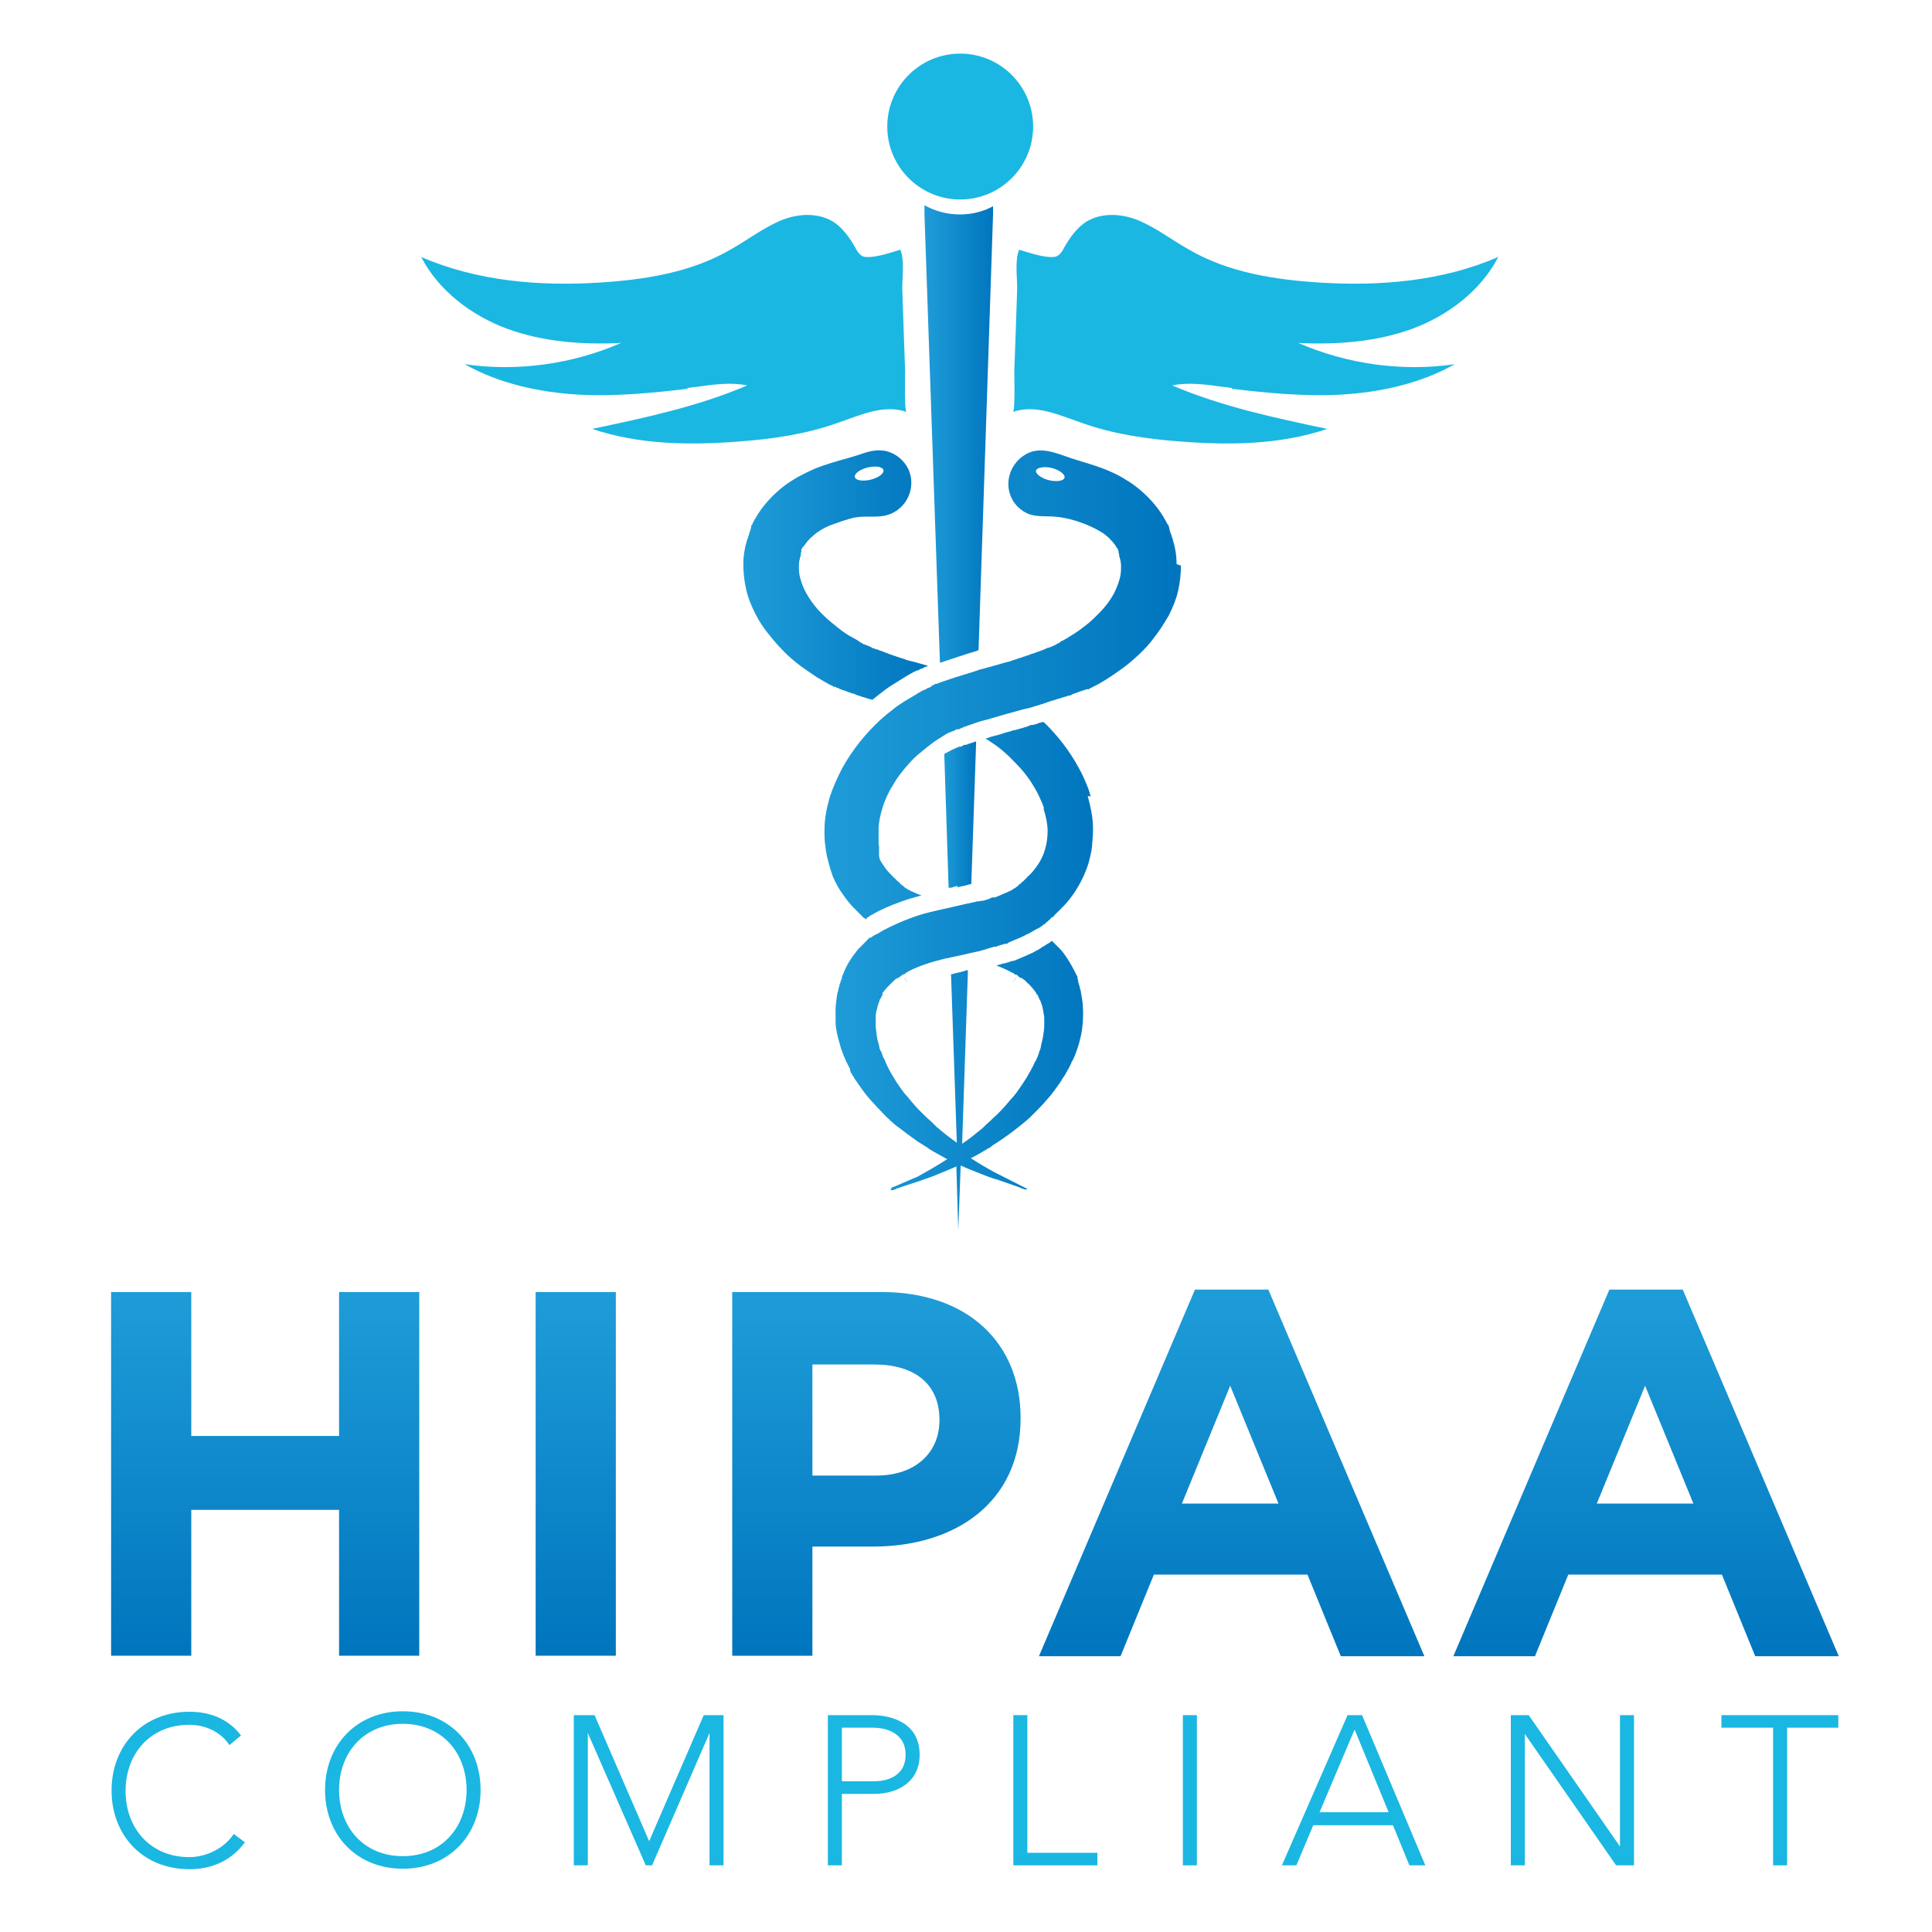 <?xml version="1.0" encoding="UTF-8"?>
<svg xmlns="http://www.w3.org/2000/svg" xmlns:xlink="http://www.w3.org/1999/xlink" id="Layer_1" viewBox="0 0 40 40">
  <defs>
    <style>.cls-1{fill:url(#linear-gradient-2);}.cls-2{fill:url(#linear-gradient-10);}.cls-3{fill:url(#linear-gradient-12);}.cls-4{fill:#1ab7e2;}.cls-5{fill:url(#linear-gradient-4);}.cls-6{fill:url(#linear-gradient-3);}.cls-7{fill:url(#linear-gradient-5);}.cls-8{fill:url(#linear-gradient-8);}.cls-9{fill:url(#linear-gradient-7);}.cls-10{fill:url(#linear-gradient-9);}.cls-11{fill:url(#linear-gradient-11);}.cls-12{fill:url(#linear-gradient-6);}.cls-13{fill:url(#linear-gradient);}</style>
    <linearGradient id="linear-gradient" x1="5.49" y1="26.82" x2="5.49" y2="34.33" gradientUnits="userSpaceOnUse">
      <stop offset="0" stop-color="#1e9cd8"></stop>
      <stop offset="1" stop-color="#0075be"></stop>
    </linearGradient>
    <linearGradient id="linear-gradient-2" x1="11.92" y1="26.82" x2="11.92" y2="34.33" xlink:href="#linear-gradient"></linearGradient>
    <linearGradient id="linear-gradient-3" x1="18.15" y1="26.82" x2="18.15" y2="34.33" xlink:href="#linear-gradient"></linearGradient>
    <linearGradient id="linear-gradient-4" x1="25.49" y1="26.82" x2="25.49" y2="34.33" xlink:href="#linear-gradient"></linearGradient>
    <linearGradient id="linear-gradient-5" x1="34.08" y1="26.82" x2="34.08" y2="34.33" xlink:href="#linear-gradient"></linearGradient>
    <linearGradient id="linear-gradient-6" x1="18.73" y1="20.3" x2="18.8" y2="20.3" xlink:href="#linear-gradient"></linearGradient>
    <linearGradient id="linear-gradient-7" x1="20.97" y1="20.3" x2="21.03" y2="20.3" xlink:href="#linear-gradient"></linearGradient>
    <linearGradient id="linear-gradient-8" x1="19.16" y1="9" x2="20.58" y2="9" xlink:href="#linear-gradient"></linearGradient>
    <linearGradient id="linear-gradient-9" x1="19.54" y1="16.88" x2="20.21" y2="16.88" xlink:href="#linear-gradient"></linearGradient>
    <linearGradient id="linear-gradient-10" x1="17.28" y1="20.2" x2="22.69" y2="20.2" xlink:href="#linear-gradient"></linearGradient>
    <linearGradient id="linear-gradient-11" x1="15.41" y1="11.93" x2="19.27" y2="11.93" xlink:href="#linear-gradient"></linearGradient>
    <linearGradient id="linear-gradient-12" x1="17.07" y1="14.17" x2="24.36" y2="14.17" xlink:href="#linear-gradient"></linearGradient>
  </defs>
  <path class="cls-13" d="M2.3,26.75h1.66v2.98h3.06v-2.98h1.66v7.53h-1.66v-3.02h-3.06v3.02h-1.66v-7.53Z"></path>
  <path class="cls-1" d="M11.09,26.75h1.66v7.53h-1.66v-7.53Z"></path>
  <path class="cls-6" d="M15.17,26.75h3.08c1.8,0,2.88,1.07,2.88,2.6v.02c0,1.74-1.36,2.65-3.05,2.65h-1.26v2.26h-1.66v-7.53ZM18.14,30.55c.83,0,1.31-.49,1.31-1.14v-.02c0-.74-.52-1.14-1.35-1.14h-1.28v2.3h1.31Z"></path>
  <path class="cls-5" d="M24.73,26.7h1.53l3.23,7.59h-1.73l-.69-1.69h-3.18l-.69,1.69h-1.69l3.23-7.59ZM26.47,31.13l-1-2.44-1,2.44h2Z"></path>
  <path class="cls-7" d="M33.31,26.7h1.53l3.23,7.59h-1.73l-.69-1.69h-3.18l-.69,1.69h-1.69l3.23-7.59ZM35.06,31.13l-1-2.44-1,2.44h2Z"></path>
  <path class="cls-4" d="M5.08,38.13c-.29.4-.7.57-1.16.57-.95,0-1.61-.69-1.61-1.63s.66-1.63,1.61-1.63c.42,0,.8.14,1.07.49l-.24.2c-.19-.29-.52-.42-.83-.42-.81,0-1.32.6-1.32,1.37s.51,1.37,1.32,1.37c.31,0,.7-.15.92-.48l.24.18Z"></path>
  <path class="cls-4" d="M8.34,35.43c.95,0,1.61.69,1.61,1.63s-.66,1.63-1.61,1.63-1.61-.69-1.61-1.63.66-1.63,1.61-1.63ZM8.34,38.43c.81,0,1.32-.6,1.32-1.37s-.51-1.37-1.32-1.37-1.32.6-1.32,1.37.51,1.37,1.32,1.37Z"></path>
  <path class="cls-4" d="M11.88,35.51h.43l1.13,2.61,1.13-2.61h.41v3.11h-.29v-2.74h0l-1.19,2.74h-.13l-1.2-2.74h0v2.74h-.29v-3.11Z"></path>
  <path class="cls-4" d="M17.14,35.51h.9c.44,0,1,.17,1,.82,0,.56-.45.81-.94.81h-.67v1.48h-.29v-3.11ZM17.43,36.88h.66c.33,0,.66-.14.66-.55s-.34-.56-.68-.56h-.64v1.11Z"></path>
  <path class="cls-4" d="M20.98,35.51h.29v2.85h1.45v.26h-1.74v-3.11Z"></path>
  <path class="cls-4" d="M24.49,35.51h.29v3.11h-.29v-3.11Z"></path>
  <path class="cls-4" d="M27.9,35.51h.3l1.31,3.11h-.33l-.34-.83h-1.65l-.35.83h-.3l1.36-3.11ZM28.04,35.82l-.72,1.7h1.43l-.7-1.7Z"></path>
  <path class="cls-4" d="M31.28,35.51h.37l1.89,2.72h0v-2.72h.29v3.11h-.37l-1.89-2.72h0v2.72h-.29v-3.11Z"></path>
  <path class="cls-4" d="M36.7,35.77h-1.06v-.26h2.42v.26h-1.06v2.85h-.29v-2.85Z"></path>
  <path class="cls-4" d="M14.23,8.05c-.75.09-1.51.16-2.26.12-.82-.05-1.64-.23-2.35-.63,1.09.16,2.23,0,3.24-.44-.79.04-1.61-.02-2.35-.29s-1.43-.79-1.79-1.49c1.15.5,2.44.61,3.7.53.94-.06,1.89-.21,2.7-.68.34-.19.65-.43,1.01-.59s.79-.19,1.12.01c.2.13.34.33.46.54.03.06.07.13.14.17.05.03.12.02.18.02.21-.02.41-.09.61-.15.09.21.04.57.04.8l.03.88.03.84c0,.08-.02.83.03.84-.47-.17-.97.07-1.44.23-.65.23-1.34.33-2.02.38-1.02.08-2.07.07-3.05-.26,1.09-.23,2.18-.46,3.21-.9-.34-.07-.7-.02-1.05.03-.06,0-.12.02-.18.02Z"></path>
  <path class="cls-4" d="M25.51,8.05c.75.09,1.51.16,2.26.12.82-.05,1.64-.23,2.35-.63-1.09.16-2.23,0-3.24-.44.79.04,1.61-.02,2.35-.29s1.43-.79,1.79-1.49c-1.15.5-2.44.61-3.7.53-.94-.06-1.89-.21-2.7-.68-.34-.19-.65-.43-1.01-.59s-.79-.19-1.12.01c-.2.13-.34.33-.46.54-.03.06-.07.13-.14.17-.05.03-.12.02-.18.02-.21-.02-.41-.09-.61-.15-.09.21-.04.57-.04.8l-.03.88-.03.84c0,.08.02.83-.03.84.47-.17.97.07,1.44.23.65.23,1.34.33,2.02.38,1.02.08,2.07.07,3.05-.26-1.09-.23-2.18-.46-3.21-.9.34-.07.7-.02,1.05.03.06,0,.12.02.18.02Z"></path>
  <circle class="cls-4" cx="19.88" cy="2.62" r="1.51"></circle>
  <polygon class="cls-12" points="18.73 20.26 18.8 20.35 18.73 20.25 18.73 20.26"></polygon>
  <polygon class="cls-9" points="21.03 20.26 21.03 20.25 20.97 20.35 21.03 20.26"></polygon>
  <path class="cls-8" d="M19.47,13.72c.07-.02.14-.05.21-.07.07-.02.14-.05.21-.07.02,0,.04-.01.06-.02h0s0,0,0,0c.02,0,.04-.01.06-.02.07-.02.13-.04.2-.06l.05-.02.3-9.02v-.17c-.2.11-.44.17-.69.17-.26,0-.51-.07-.73-.19v.19s.32,9.27.32,9.27Z"></path>
  <path class="cls-10" d="M19.82,18.37c.1-.02.19-.04.29-.07l.1-2.95s-.1.03-.15.05c-.02,0-.03.01-.05.02h-.04s-.08.04-.08.04h-.02s0,0,0,0h-.02s-.03.02-.03.02h0s-.01,0-.01,0h0s0,0,0,0h-.02s0,.01,0,.01h0s0,0,0,0h0s-.05.02-.05.02l-.04.02-.04.02s-.07.04-.11.06l.09,2.77h.05s.13-.04.13-.04Z"></path>
  <path class="cls-2" d="M22.58,16.49s-.01-.05-.02-.07c0,0,0,0,0,0,0-.02-.02-.05-.02-.07-.06-.16-.13-.32-.21-.46-.19-.35-.44-.67-.72-.94h-.02s0,0,0,0h0s-.03,0-.04.01c-.03,0-.06.02-.09.03h0s0,0,0,0l-.08.02h-.04s-.06.03-.09.04c-.01,0-.03,0-.04.01h0s0,0,0,0l-.21.06h-.04s0,.01,0,.01h0c-.08.02-.16.04-.24.07h0s0,0,0,0c-.06.02-.12.03-.18.05-.02,0-.04.01-.06.02-.02,0-.04.01-.06.02,0,0-.01,0-.02,0,.04.02.07.04.11.07.13.08.25.18.37.29.11.11.22.22.32.34.05.06.09.12.14.19.04.06.08.13.12.2.05.09.09.19.13.28h0s.01.04.02.05c0,0,0,.01,0,.02,0,0,0,.01,0,.02,0,.01,0,.03.01.04.04.14.07.28.07.41,0,.27-.07.52-.22.73-.04.05-.08.11-.13.16l-.04.04s-.03.02-.04.04l-.02.02-.02.02-.03.03-.05.04h-.01s0,.02,0,.02h0s-.02.01-.02.01h-.02s0,.02,0,.02h0s0,0,0,0l-.04.03s-.03.02-.04.03c-.02,0-.03.02-.05.03-.03.02-.06.03-.1.05-.07.03-.14.06-.21.09l-.05.02s-.02,0-.03,0h-.03s-.06.03-.06.03l-.06.02s-.04.01-.07.02c0,0-.01,0-.02,0-.02,0-.03,0-.05.01,0,0-.01,0-.02,0-.02,0-.04,0-.05.01,0,0,0,0-.01,0-.09.02-.18.04-.27.06-.09.02-.17.04-.26.06-.09.02-.18.04-.27.06-.18.04-.37.09-.55.16-.19.07-.37.15-.56.25,0,0,0,0,0,0-.02.01-.05.03-.07.04l-.03.02-.04.02s-.04.02-.06.03c-.03.02-.05.04-.08.05h-.02s-.01.02-.02.03c-.01,0-.02.02-.03.03l-.03.03s-.02.02-.03.03c-.02.02-.04.04-.06.06-.02.02-.04.04-.06.06-.07.09-.14.18-.19.27-.06.1-.1.2-.14.3v.04s-.02.02-.02.02v.02s-.02.05-.03.08c0,.03-.01.05-.02.08,0,.03-.01.05-.02.08-.02.1-.03.21-.04.31,0,.1,0,.2,0,.3,0,.1.02.19.04.28.02.09.05.18.07.26.03.08.06.17.1.25,0,.02.02.04.03.06,0,.02.02.04.03.06,0,.02.02.04.03.06h0s0,0,0,.02h0s.01.04.01.04c0,.02.02.03.03.05,0,.02.02.03.03.05.02.04.04.07.07.11.09.13.18.26.28.37.1.11.2.22.3.32.02.02.03.03.05.05,0,0,0,0,0,0,.02.02.04.03.05.05.02.01.03.03.05.04.05.05.1.09.16.13.1.08.21.16.31.23.05.04.1.07.15.1.03.02.05.03.08.05.03.02.05.03.07.05.13.08.25.14.37.21-.09.06-.18.11-.26.16-.13.08-.25.14-.35.2l-.49.21s-.02,0-.03.01h0s-.04.03-.04.04c0,.02.01.02.04.02h0s0,0,0,0c.02,0,.05-.01.08-.03.11-.04.33-.11.48-.16,0,0,0,0,0,0,.11-.04.24-.08.38-.14.12-.05.25-.1.38-.16l.04,1.32.05-1.34c.15.07.29.12.41.17.12.05.23.09.33.12h0s.01,0,.01,0c0,0,.02,0,.03.01l.43.15c.07.03.14.07.17.03,0,0-.01,0-.03-.01h0s-.65-.33-.65-.33c-.07-.04-.15-.08-.23-.13-.08-.05-.17-.1-.26-.16.12-.06.24-.13.37-.21.03-.01.05-.03.07-.05.03-.02.05-.03.08-.05.05-.03.1-.07.15-.1.1-.07.21-.15.31-.23.05-.04.1-.08.16-.13.05-.04.1-.09.15-.14.1-.1.2-.2.3-.32.1-.11.19-.24.28-.37.02-.04.04-.07.07-.11.01-.02.02-.03.03-.05,0-.02.02-.03.03-.05v-.02s.02-.01.02-.01c0-.02,0,0,0-.01h0s.02-.04.03-.06c.01-.02.02-.04.03-.06,0-.02.02-.04.03-.06.04-.08.07-.16.1-.25.03-.09.05-.17.07-.26.02-.09.03-.18.04-.28,0-.1.01-.2,0-.3,0-.1-.02-.2-.04-.31,0-.03-.01-.05-.02-.08,0-.03-.01-.05-.02-.08,0-.03-.02-.05-.02-.08v-.02s-.01-.02-.01-.02v-.04c-.05-.1-.1-.2-.16-.3-.06-.1-.12-.19-.19-.27-.02-.02-.04-.04-.06-.06-.02-.02-.04-.04-.06-.06,0,0-.02-.02-.03-.03l-.03-.03s0,0,0,0h0s0,0,0,0h0s0,0,0,0l-.07.05s-.06.03-.08.05h0s0,0,0,0h0s-.01,0-.02.01c-.02.01-.04.02-.06.04h0s0,0,0,0c-.01,0-.02.01-.03.02-.04.02-.08.04-.13.07-.11.05-.22.1-.32.14h0s0,0,0,0l-.07.03h0s0,0,0,0c0,0,0,0-.01,0,0,0-.02,0-.03.01h0s0,0,0,0h-.04s0,.01,0,.01h0s-.07.02-.07.02h0s0,0,0,0l-.07.02h0s0,0,0,0h-.04s0,.01,0,.01h0s-.04.01-.04.01l-.07.02h0s0,0,0,0h0c.13.05.24.1.35.16.01,0,.03.02.04.03h.02s0,0,0,0c0,0,0,0,0,0,0,0,0,0,0,0,0,0,0,0,0,0h0s0,0,0,0h.01s.03.03.03.03h.01s0,.01,0,.01c0,0,0,0,0,0,0,0,.02.02.03.02,0,0,0,0,0,0,0,0,0,0,0,0,0,0,.01,0,.02.01h.02s.01.02.02.02c.01,0,.02.02.03.02.01,0,.02.02.03.03.04.04.08.07.12.12.04.04.07.09.1.13v.02s.02,0,.02,0h0s.01.03.02.05c0,.01.01.03.02.04,0,.01.01.03.02.04.02.05.04.11.05.16.01.06.02.12.03.18,0,.06,0,.12,0,.18,0,.06-.01.12-.02.19-.01.06-.02.12-.04.18,0,.02,0,.03-.01.05,0,.02,0,.03-.01.05,0,.02-.01.03-.02.05h0s0,0,0,0c0,0,0,0,0,0,0,0,0,0,0,0h0s-.01.04-.01.04c0,.02-.01.03-.02.05,0,.02-.01.04-.02.05-.01.03-.02.06-.04.08-.05.12-.12.23-.18.34-.07.11-.14.21-.21.31-.04.05-.08.1-.12.14-.04.05-.08.09-.12.14-.08.09-.16.17-.25.25-.04.04-.08.08-.13.12-.02.02-.04.04-.06.06-.02.02-.04.04-.06.05-.13.11-.26.21-.38.29l.12-3.59h-.04s-.05.02-.05.02c-.07.02-.15.03-.24.06,0,0-.01,0-.02,0l.12,3.49c-.11-.08-.23-.17-.35-.27-.02-.02-.04-.04-.06-.05-.02-.02-.04-.04-.06-.06-.04-.04-.08-.08-.13-.12-.08-.08-.17-.16-.25-.25-.04-.05-.08-.09-.12-.14-.04-.05-.08-.1-.12-.14-.07-.1-.15-.2-.21-.31-.07-.11-.13-.22-.18-.34-.01-.03-.02-.06-.04-.08,0-.01-.01-.03-.02-.05,0-.02-.01-.03-.02-.05v-.03s-.02-.01-.02-.01c0,0,0,0,0,0,0,0,0,0,0,0,0,0,0,0,0,0h0s-.01-.04-.02-.05c0-.01,0-.03-.01-.05,0-.02,0-.03-.01-.05-.02-.06-.03-.12-.04-.18,0-.06-.02-.12-.02-.19,0-.06,0-.12,0-.18,0-.06.01-.12.03-.18.01-.06.03-.11.05-.16,0-.01,0-.03.02-.04,0-.01.01-.03.02-.04,0-.01.01-.02.02-.04h0s0-.02,0-.02v-.02s.07-.09.11-.13c.04-.04.08-.08.12-.12.01,0,.02-.02.03-.03.01,0,.02-.02.03-.02,0,0,.01,0,.02-.01h.02s.01-.02.02-.02c0,0,0,0,0,0,0,0,0,0,0,0,0,0,.02-.01.03-.02,0,0,0,0,0,0h0s.01-.01.01-.01l.03-.02h.01s0-.01,0-.01h0s0,0,0,0c0,0,0,0,0,0,0,0,0,0,0,0h0s.02,0,.02,0c.01,0,.03-.02.04-.03.11-.07.24-.12.38-.17.14-.05.29-.09.45-.13.02,0,.04,0,.06-.01,0,0,0,0,0,0,.06-.01.12-.03.19-.04.09-.02.17-.04.26-.06.04-.01.09-.02.14-.03.02,0,.05-.01.07-.02.02,0,.05-.01.07-.02.02,0,.05-.01.07-.02l.07-.02.07-.02h.04s.04-.02.04-.02l.07-.02.07-.02h.04s.02-.02.04-.03l.07-.03c.1-.04.2-.08.29-.13.05-.02.1-.05.15-.08.02-.01.05-.03.07-.04,0,0,.02,0,.02-.01,0,0,.01,0,.02-.01,0,0,0,0,0,0,0,0,.01,0,.02-.01l.07-.05h0s0-.01,0-.01h.02s.04-.04.04-.04l.04-.03h0s0-.01,0-.01h.01s.05-.05.05-.05h0s.01-.02.02-.02h.02s.03-.04.03-.04l.03-.03.03-.03s.04-.04.06-.06l.06-.06c.08-.08.15-.17.22-.27.13-.19.24-.41.31-.64.03-.12.06-.23.07-.35.01-.12.02-.24.02-.35,0-.23-.05-.46-.11-.68Z"></path>
  <path class="cls-11" d="M18.95,13.71s-.08-.02-.12-.03c-.04-.01-.08-.02-.12-.04-.04-.01-.08-.02-.12-.04-.02,0-.04-.01-.06-.02-.02,0-.04-.01-.06-.02-.04-.01-.07-.02-.11-.04-.04-.01-.07-.03-.11-.04-.04-.01-.07-.03-.11-.04-.02,0-.04-.01-.05-.02h-.03s-.02-.02-.02-.02c-.03-.01-.06-.03-.1-.04-.01,0-.03-.02-.05-.02-.02,0-.04-.02-.05-.03-.02,0-.04-.02-.05-.03h0s0,0,0,0c0,0,0,0,0,0,0,0,0,0,0,0,0,0,0,0,0,0,0,0,0,0,0,0h-.01s-.02-.02-.02-.02c-.03-.02-.06-.03-.09-.05-.12-.06-.23-.14-.33-.22-.1-.08-.2-.16-.29-.25-.18-.17-.31-.36-.4-.54-.04-.09-.07-.18-.09-.26-.02-.08-.02-.16-.02-.24,0-.07.02-.14.04-.21,0,0,0-.02,0-.03,0,0,0-.02.01-.03,0,0,0-.01,0-.02h0s0,0,0-.01h0s0-.01,0-.01v-.02s.01,0,.01,0h0s0,0,0,0c0,0,0,0,0,0,0,0,0,0,0,0,0,0,0-.02.01-.02,0-.02.02-.03.03-.04.04-.06.08-.11.12-.15.05-.05.1-.09.15-.13.11-.08.23-.14.35-.18.06-.02.12-.04.17-.06.06-.02.11-.03.16-.05.03,0,.05-.01.07-.02.02,0,.05-.01.07-.01.24-.04.49.03.73-.08.35-.16.5-.57.35-.91-.09-.19-.26-.33-.46-.38-.23-.05-.4.02-.61.09-.23.07-.47.13-.7.21-.08.03-.17.06-.25.1-.09.04-.18.09-.28.14-.1.06-.2.12-.3.2-.1.08-.2.17-.3.28-.1.11-.19.23-.27.37-.02.03-.04.07-.06.11,0,.02-.02.04-.03.05,0,0,0,0,0,0,0,0,0,.02,0,.02h0s0,.01,0,.01v.02s-.01.01-.01.01h0s0,.03-.01.04c0,.02-.02.04-.02.06,0,.02-.01.04-.02.06,0,.02-.01.04-.02.06-.05.16-.08.33-.08.51,0,.18.02.36.06.53.04.18.11.34.19.5.08.16.18.31.29.44.11.14.23.27.35.39.13.12.26.23.41.33.07.05.15.1.22.15.08.05.16.09.24.14.04.02.08.04.12.06h.03s.02.02.02.02c0,0,.02,0,.02,0,0,0,0,0,0,0h0s.04.02.06.03c.02,0,.04.02.06.02.02,0,.04.02.06.02.04.02.09.03.13.05h.03s.03.02.03.02c.02,0,.04.02.06.02.04.01.08.03.13.04.04.01.08.03.13.04.01,0,.02,0,.03.01.05-.04.1-.08.15-.12.09-.07.18-.14.28-.2.1-.06.19-.12.29-.18h0s0,0,0,0l.07-.04h0s0,0,0,0l.07-.04h0s0,0,0,0c.02,0,.04-.02.06-.03,0,0,.01,0,.02,0h0s0,0,0,0h.02s0-.01,0-.01h0s.02-.01.02-.01h0s0,0,0,0l.04-.02h0s0,0,0,0h.02s0,0,0,0h0s0,0,0,0h0s0,0,0,0h0s.03-.02.03-.02h0s0,0,0,0l.04-.02h0s0,0,0,0h.03s0-.02,0-.02c-.11-.03-.22-.06-.32-.09ZM17.96,9.68c.16-.04.31-.02.33.05s-.1.16-.26.2c-.16.04-.31.02-.33-.05-.02-.07.1-.16.26-.2Z"></path>
  <path class="cls-3" d="M24.36,11.68c0-.18-.03-.35-.08-.51,0-.02-.01-.04-.02-.06,0-.02-.01-.04-.02-.06,0-.02-.02-.04-.02-.06,0-.01,0-.02-.01-.03h0s0-.02,0-.02v-.02s-.01,0-.01,0c0,0,0,0,0,0v-.02s0,0,0,0c0-.02-.02-.04-.03-.05-.02-.04-.04-.07-.06-.11-.08-.14-.17-.26-.27-.37-.1-.11-.2-.2-.3-.28-.1-.08-.2-.14-.3-.2-.1-.06-.19-.1-.28-.14-.21-.09-.45-.16-.68-.23-.31-.09-.65-.28-.97-.15-.28.12-.46.41-.43.72.02.2.13.38.3.49.22.15.45.09.69.12.21.02.42.08.62.16.12.05.24.11.35.18.05.04.11.08.15.13.05.05.09.1.12.15,0,.01.02.03.03.04,0,0,0,.01.01.02,0,0,0,0,0,0h0s0,0,0,0h0s0,.01,0,.01v.02s.01,0,.01,0h0s0,0,0,0h0s0,.02,0,.03c0,0,0,.02.01.03,0,0,0,.02,0,.03.02.07.04.14.04.21,0,.07,0,.15-.02.24-.02.08-.05.17-.09.26-.08.18-.22.37-.4.54-.09.09-.18.17-.29.25-.1.08-.22.15-.33.22-.03.02-.06.03-.09.05h-.02s-.01.02-.01.02c0,0,0,0,0,0,0,0,0,0,0,0,0,0,0,0,0,0h0s-.04.02-.05.03c-.02,0-.04.02-.05.03-.02,0-.04.02-.05.02-.03.01-.06.03-.1.04h-.02s-.03.02-.03.02c-.02,0-.03.01-.05.02-.04.01-.07.03-.11.04-.04.01-.07.03-.11.04-.04.01-.07.02-.11.04-.02,0-.04.01-.06.02-.02,0-.04.01-.06.02-.04.01-.08.02-.12.04-.04.01-.08.02-.12.04-.04.01-.08.02-.12.03-.16.05-.33.09-.5.14-.02,0-.04.01-.06.02-.06.02-.13.04-.19.06-.09.03-.17.05-.26.08-.09.03-.18.06-.27.09-.04.02-.09.03-.13.05h-.03s-.04.03-.04.03h-.03s0,.02,0,.02h0s-.02.01-.02.01l-.04.02h-.02s-.02.02-.02.02c-.02.01-.05.02-.07.03-.02.01-.05.02-.07.04-.02.01-.05.02-.07.04-.09.05-.18.11-.27.16-.07.05-.14.09-.2.14-.02.01-.03.03-.05.04-.08.06-.16.13-.24.2-.3.28-.57.61-.78.99-.1.19-.19.39-.26.6-.06.21-.11.44-.11.68,0,.12,0,.24.02.35.01.12.04.24.07.35,0,.02.01.04.02.06,0,0,0,0,0,.01,0,.02.01.04.02.06,0,.02.01.04.02.06,0,0,0,0,0,.01,0,.02.02.04.02.06.06.14.13.27.22.39.07.1.14.19.22.27l.06.06s.04.04.06.06l.03.03.03.03.03.03h.02s0,.01.01.02h.02s0-.02,0-.02h0s.03-.02.03-.02h0s0,0,0,0h0s.06-.04.06-.04h0s0,0,0,0c.19-.11.39-.2.62-.28h0s0,0,0,0c.13-.05.27-.09.43-.13-.06-.02-.11-.04-.17-.07-.03-.01-.06-.03-.1-.05-.02,0-.03-.02-.05-.03-.02,0-.03-.02-.04-.03l-.04-.03h0s0,0,0,0h0s-.02-.02-.02-.02h-.02s0-.01,0-.01h0s-.01-.02-.01-.02l-.05-.04-.03-.03-.02-.02-.02-.02s-.03-.02-.04-.04l-.04-.04c-.05-.05-.09-.1-.13-.16-.02-.03-.04-.06-.06-.09,0,0,0,0,0,0-.01-.02-.02-.04-.03-.06,0,0,0-.01,0-.02,0,0,0-.02-.01-.02,0,0,0-.01,0-.02,0,0,0-.01,0-.02,0,0,0-.01,0-.02,0,0,0-.01,0-.02,0,0,0-.01,0-.02,0,0,0-.01,0-.02,0,0,0-.01,0-.02,0,0,0-.01,0-.02,0,0,0-.02,0-.03,0,0,0-.01,0-.02,0-.01,0-.03-.01-.04,0,0,0-.01,0-.02,0,0,0-.02,0-.03,0,0,0-.01,0-.02,0,0,0-.02,0-.03,0,0,0-.01,0-.02,0,0,0-.02,0-.03,0,0,0-.01,0-.02,0,0,0-.02,0-.03,0,0,0-.01,0-.02,0-.01,0-.02,0-.03,0,0,0-.01,0-.02,0-.02,0-.03,0-.05,0-.13.03-.27.07-.41.04-.14.1-.28.17-.41.04-.07.08-.13.12-.2.04-.06.09-.13.14-.19.1-.12.2-.24.32-.34.12-.1.24-.2.37-.29.06-.04.13-.08.19-.12l.05-.03.05-.02.05-.02h.01s.01-.01.01-.01h.02s.01-.01.01-.01c0,0,0,0,0,0h0s.03-.02.03-.02h.02s0,0,0,0c0,0,0,0,0,0s0,0,0,0h.03s.08-.04.11-.05c.08-.03.15-.05.23-.08.08-.03.16-.05.24-.07.08-.02.16-.05.24-.07.08-.02.16-.05.25-.07.08-.02.17-.05.25-.07.04-.01.08-.02.13-.03.04-.01.08-.02.13-.04.04-.01.08-.02.13-.04.02,0,.04-.01.06-.02.02,0,.04-.01.06-.02.04-.01.08-.03.13-.04.04-.01.08-.03.13-.04.04-.01.08-.03.13-.04.02,0,.04-.02.06-.02h.03s.03-.02.03-.02c.04-.02.09-.03.13-.05.02,0,.04-.02.06-.02.02,0,.04-.02.06-.02.02,0,.04-.02.06-.02h0s0,0,0,0c0,0,.02,0,.02,0h.02s.03-.02.03-.02c.04-.02.08-.04.12-.06.08-.04.16-.09.24-.14.08-.05.15-.1.22-.15.15-.1.28-.21.41-.33.13-.12.25-.25.35-.39.11-.14.2-.29.29-.44.08-.16.15-.33.19-.5.04-.17.06-.36.06-.53ZM22.04,9.89c-.02.07-.17.09-.33.05-.16-.04-.28-.14-.26-.2s.17-.09.33-.05c.16.04.28.14.26.2Z"></path>
</svg>
